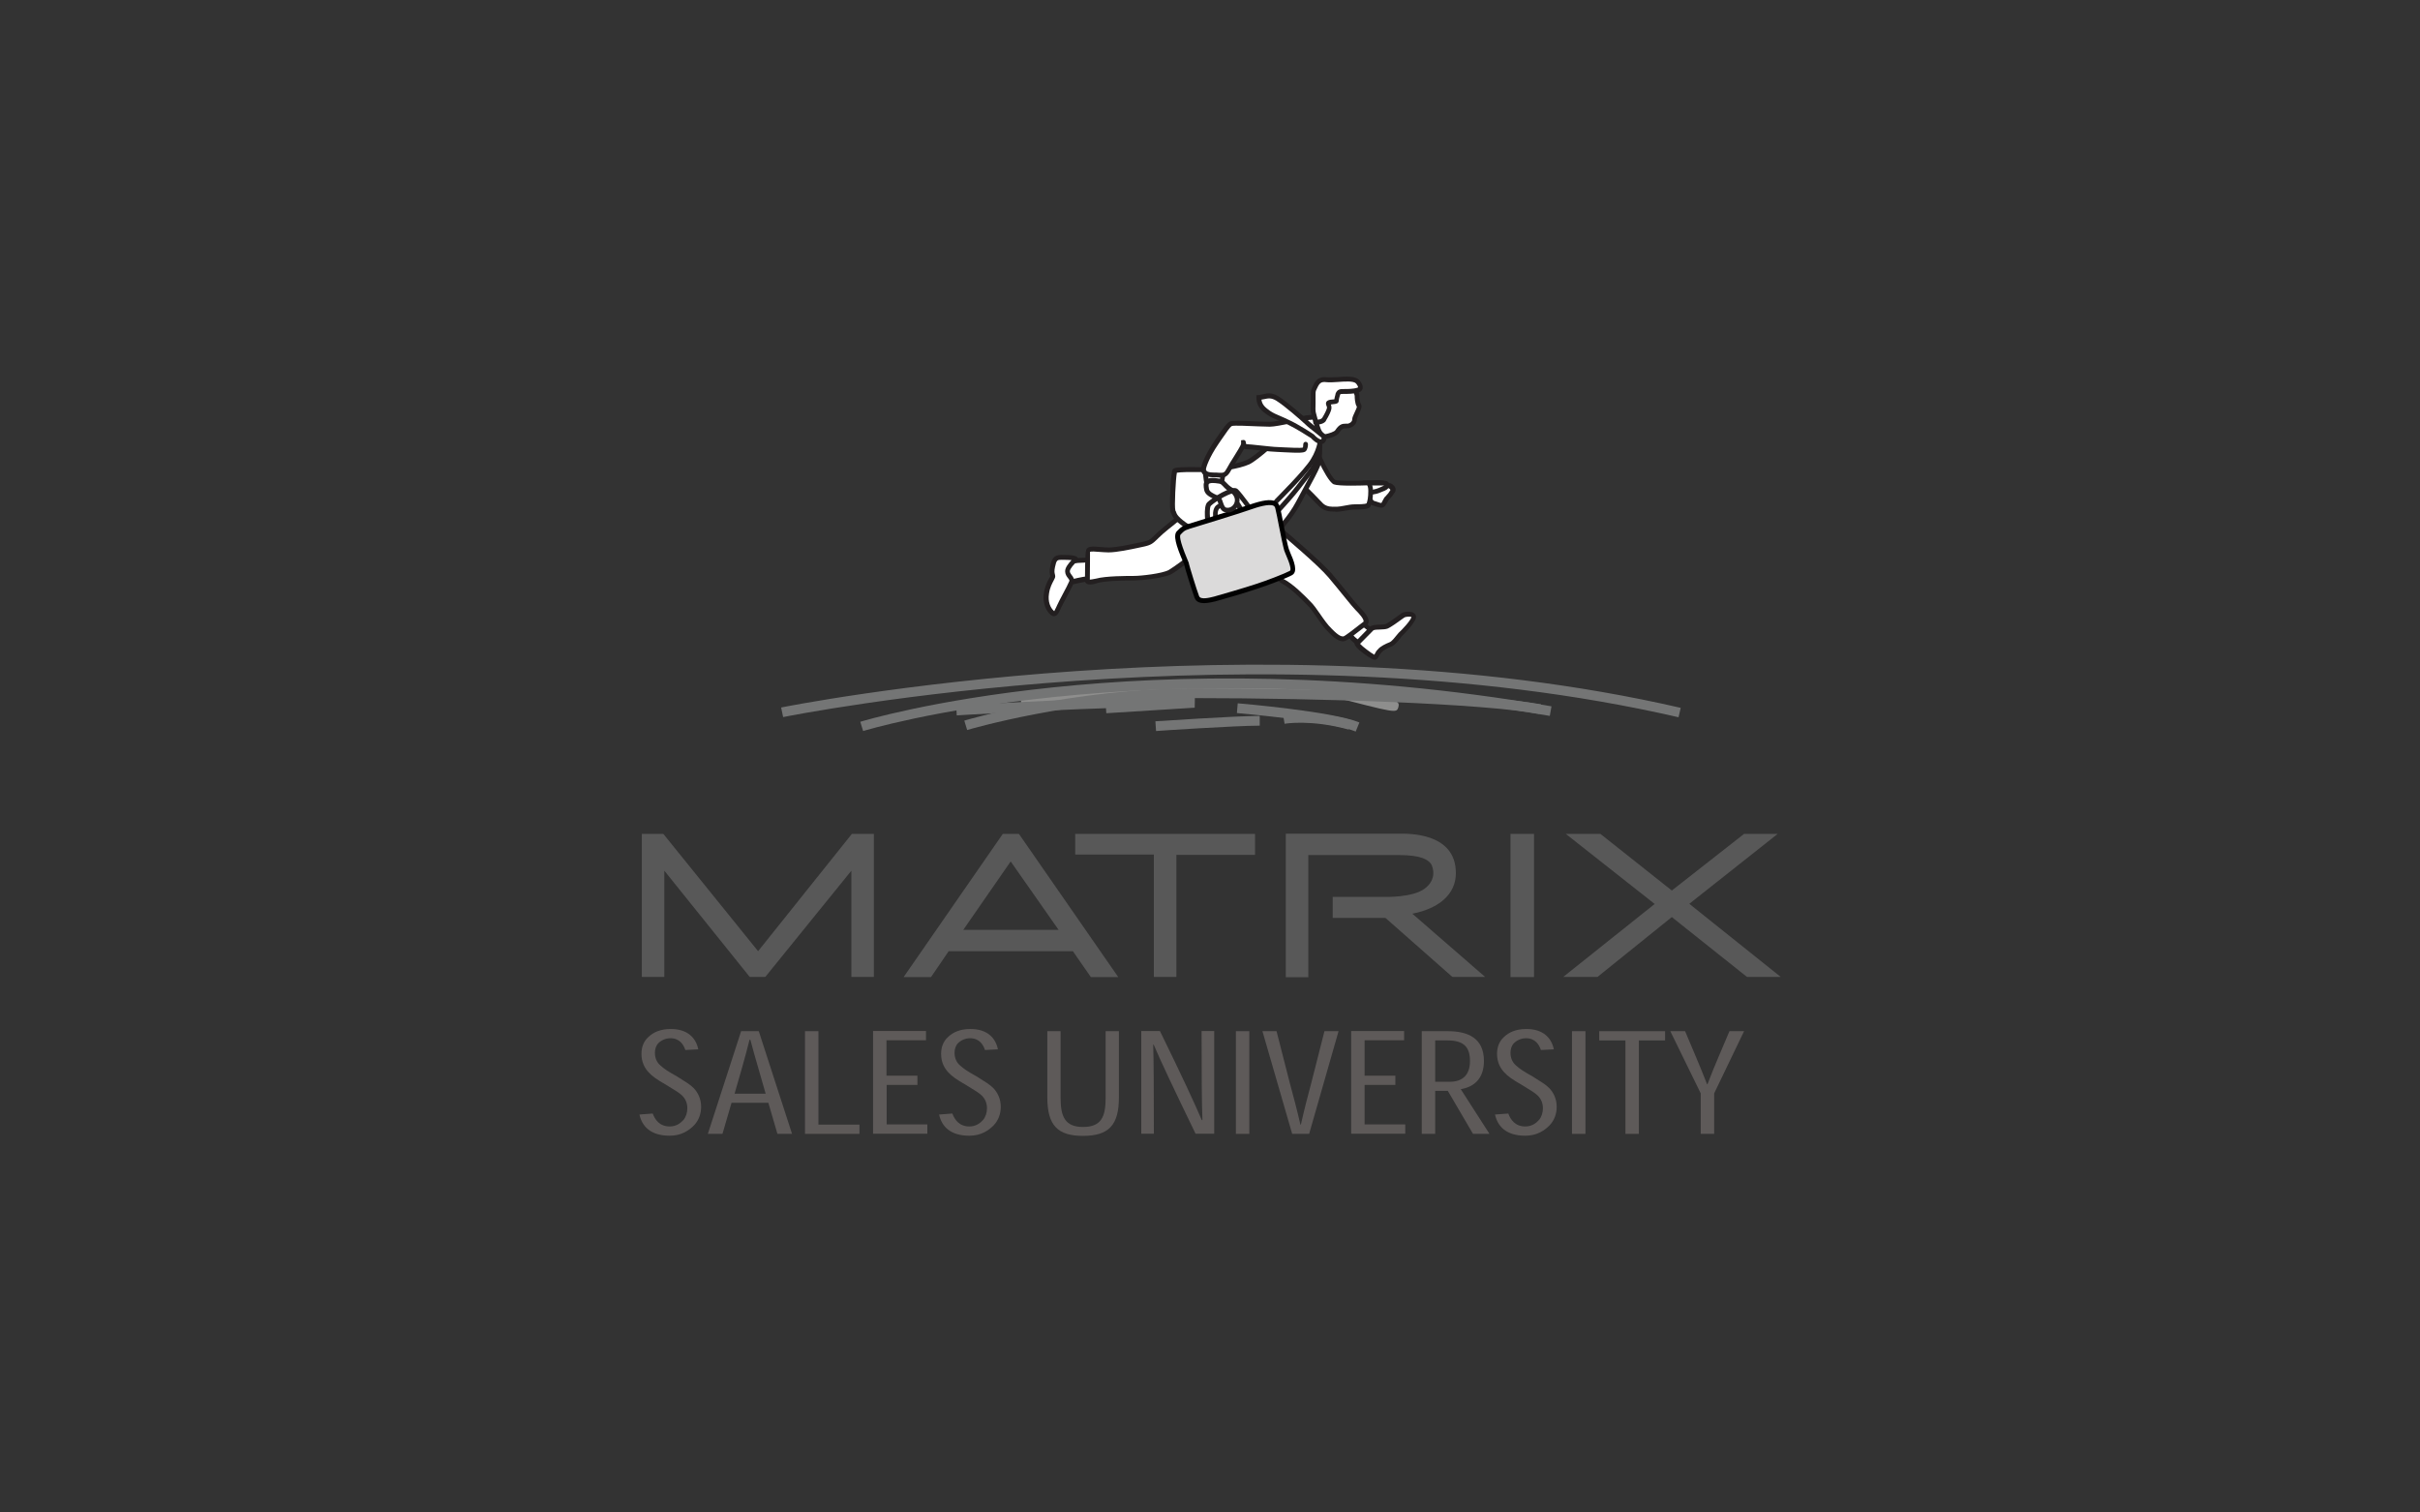 <?xml version="1.0" encoding="utf-8"?>
<!-- Generator: Adobe Illustrator 21.0.2, SVG Export Plug-In . SVG Version: 6.00 Build 0)  -->
<svg version="1.1" id="Calque_1" xmlns="http://www.w3.org/2000/svg" xmlns:xlink="http://www.w3.org/1999/xlink" x="0px" y="0px"
	 viewBox="0 0 1440 900" style="enable-background:new 0 0 1440 900;" xml:space="preserve">
<rect x="0" y="0" width="1440" height="900" fill="#333333" stroke="none"/>
<style type="text/css">
	.st0{fill-rule:evenodd;clip-rule:evenodd;fill:#FFFFFF;}
	.st1{fill:#231F20;}
	.st2{fill-rule:evenodd;clip-rule:evenodd;fill:#DBDADA;}
	.st3{fill:#010101;}
	.st4{fill:#8E8E8D;}
	.st5{fill:#747575;}
	.st6{fill:#585858;}
	.st7{fill:#5E5A59;}
</style>
<g>
	<g>
		<path class="st0" d="M802.3,376.3c0,0,1.7,3.8,6.4,6.5c4.6,2.7,9-1.6,9-1.6s-1.4-5.7-3.2-7.3c-1.7-1.6-5.5-4.1-5.5-4.1l-6.1,6.4"
			/>
	</g>
	<g>
		<path class="st1" d="M811.9,385.2c-1.3,0-2.6-0.3-4-1.1c-5-3-6.9-7-7-7.2c-0.3-0.7,0-1.6,0.7-1.9c0.2-0.1,0.4-0.1,0.6-0.1l6.5-6.8
			l1,0.7c0.2,0.1,3.9,2.6,5.7,4.2c2,1.8,3.3,7,3.6,8l0.2,0.8l-0.6,0.6C817.5,383.5,814.9,385.2,811.9,385.2z M804.3,376.8
			c0.8,1.2,2.5,3.1,5.1,4.7c2.7,1.6,5.4,0,6.6-0.9c-0.6-2.1-1.7-4.9-2.5-5.7c-1.1-1-3.1-2.4-4.4-3.3L804.3,376.8z"/>
	</g>
	<g>
		<path class="st0" d="M760.4,314.3c0,0,23.8,19.8,31.1,28.3c7.3,8.6,14,17.3,16,19.3c2,2.2,7.3,7.3,4.6,9.2c-2.6,1.9-11.3,9-12.8,9
			c-1.4,0-3.2-0.2-7.8-4.9c-4.9-4.7-9-12.8-12.8-16.3c-3.5-3.6-9.9-10.2-15.7-13.2c-5.6-3.2-13.4-19.5-13.4-19.5L760.4,314.3z"/>
	</g>
	<g>
		<path class="st1" d="M799.4,381.6c-1.9,0-4.1-0.4-8.9-5.4c-2.7-2.5-5-6-7.3-9.3c-1.9-2.8-3.7-5.4-5.4-6.9c-3.4-3.5-9.7-10-15.4-13
			c-5.8-3.4-13.2-18.4-14-20.2l-0.4-0.9l12.3-13.7l1.1,0.9c1,0.8,24,20,31.3,28.5c3.5,4.1,6.9,8.4,9.7,11.8c2.9,3.6,5.2,6.5,6.2,7.5
			l0.6,0.6c2.9,3,5.4,5.9,5.2,8.5c-0.1,0.9-0.5,1.7-1.3,2.3c-0.6,0.5-1.6,1.2-2.8,2.1C802.9,380.2,800.6,381.6,799.4,381.6z
			 M751.4,326.5c2.5,5,8.4,15.7,12.4,18c6,3.2,12.5,9.9,16,13.5c1.8,1.7,3.7,4.4,5.7,7.3c2.2,3.2,4.5,6.5,7,8.9
			c4.4,4.5,5.8,4.5,6.9,4.5c1-0.3,6.5-4.5,9.1-6.6c1.2-0.9,2.2-1.7,2.9-2.2c0.3-1.6-3-5.1-4.3-6.4l-0.6-0.6
			c-1.1-1.1-3.3-3.8-6.4-7.6c-2.8-3.4-6.1-7.6-9.7-11.8c-6.2-7.3-25.2-23.3-29.9-27.3L751.4,326.5z"/>
	</g>
	<g>
		<path class="st0" d="M807.5,382.8l8.7-8.9c1.4-1.3,6.7-0.5,9-1.3c2-0.9,8.1-5.4,9.3-6.2c0.8-1,7.3-1.9,6.7,1.2
			c-0.9,2.9-6.4,8.6-7.9,9.9c-1.2,1.3-3.8,5.1-5.8,6c-2,0.9-5.2,2.3-6.7,4.1c-1.8,1.6-1.8,4.4-3.5,3.5
			C815.4,390.1,807.5,384.4,807.5,382.8"/>
	</g>
	<g>
		<path class="st1" d="M818,392.6c-0.4,0-0.8-0.1-1.3-0.3c-1.2-0.5-10.7-6.5-10.7-9.4v-0.6l9.1-9.3c1.2-1.1,3.5-1.2,5.8-1.3
			c1.4,0,2.9-0.1,3.7-0.4c1.1-0.5,4-2.4,8.6-5.8l0.4-0.3c0.9-1.1,5.1-1.7,7.2-0.7c1.4,0.6,2,1.9,1.7,3.3c-1.2,4-8.2,10.6-8.3,10.7
			c-0.1,0.2-0.5,0.6-0.8,1.1c-1.4,1.8-3.5,4.3-5.4,5.1c-1.2,0.5-4.8,2-6.1,3.7c-0.6,0.6-1,1.3-1.3,1.9
			C820.3,391,819.5,392.6,818,392.6z M809.3,383.1c1.5,1.7,6.6,5.5,8.5,6.5c0.1-0.2,0.2-0.4,0.3-0.6c0.4-0.8,0.9-1.8,1.8-2.6
			c1.4-1.8,4.6-3.3,7.1-4.3c1.2-0.5,3.1-2.9,4.2-4.3c0.4-0.5,0.8-1,1.1-1.3c1.9-1.7,6.9-7,7.6-9.3c-0.5-0.5-3.6-0.3-4.3,0.3
			l-0.6,0.4c-3.1,2.3-7.4,5.3-9.2,6.1c-1.3,0.5-3,0.5-4.7,0.6c-1.3,0-3.4,0.1-3.9,0.5L809.3,383.1z"/>
	</g>
	<g>
		<path class="st0" d="M651.7,332.8c0,0-6.1,0.6-9,0.6c-3.2,0-7.6,1.3-8.7,1.3c-1.2,0-3.2,9.7-3.2,9.7s4.1,2.5,7.9,1.6
			c3.5-0.9,8.4-1.9,11-1.9C652.6,344.1,651.7,332.8,651.7,332.8"/>
	</g>
	<g>
		<path class="st1" d="M636.9,347.7c-3.6,0-6.8-1.9-6.9-2l-0.9-0.5l0.2-1c2.3-10.9,3.6-10.9,4.6-10.9c0.3,0,1.3-0.2,2.2-0.4
			c1.9-0.4,4.4-0.9,6.6-0.9c2.8,0,8.8-0.6,8.9-0.6l1.5-0.1l0.1,1.5c0.2,2.2,0.6,9.7-1.5,12.1c-0.5,0.6-1.2,0.9-1.9,0.9
			c-2.4,0-7.1,0.9-10.7,1.8C638.3,347.6,637.6,347.7,636.9,347.7z M632.4,343.6c1.3,0.6,3.7,1.5,5.9,1c3.5-0.9,8.6-1.9,11.4-1.9
			c0.5-0.6,0.8-4.3,0.7-8.3c-2,0.2-5.6,0.5-7.6,0.5c-1.9,0-4.2,0.5-6,0.9c-0.9,0.2-1.6,0.3-2.1,0.4
			C634,337.2,633.1,340.5,632.4,343.6z"/>
	</g>
	<g>
		<path class="st0" d="M640,332.9c0,0-4.9,4.2-4.9,7c0,2.9,3.5,4.1,2.3,6.5c-0.9,2.6-5.5,10.6-7.3,14.4c-1.7,3.6-2.3,5.7-4.4,3.6
			c-2-1.9-4.1-5.8-3.2-11.5c0.9-5.8,3.8-9,3.8-10c0-1.2-0.9-1.9,0-6c0.9-4.2,1.7-5.4,5.2-5.4C635.1,331.6,640,331.8,640,332.9"/>
	</g>
	<g>
		<path class="st1" d="M627.2,366.7c-1.2,0-2.1-0.9-2.4-1.2c-1.1-1-4.8-5.1-3.6-12.7c0.6-4.2,2.2-7.1,3.2-8.8c0.3-0.5,0.6-1,0.6-1.2
			c0,0-0.1-0.2-0.1-0.5c-0.2-0.9-0.6-2.4,0.1-5.6c0.9-4.5,2.1-6.5,6.7-6.5c6.7,0,9.9,0.4,9.9,2.7v0.7L641,334
			c-1.8,1.5-4.4,4.5-4.4,5.9c0,0.8,0.5,1.5,1.1,2.3c0.9,1.1,2.1,2.7,1.1,4.9c-0.5,1.4-2.2,4.6-4,8c-1.3,2.4-2.5,4.7-3.3,6.3
			l-0.5,1.1c-1.1,2.3-1.8,3.9-3.4,4.1C627.5,366.7,627.3,366.7,627.2,366.7z M631.6,333.1c-2.4,0-3,0.2-3.8,4.2
			c-0.6,2.6-0.3,3.6-0.1,4.4c0.1,0.4,0.2,0.8,0.2,1.3c0,0.7-0.4,1.4-0.9,2.4c-0.9,1.7-2.3,4.2-2.8,7.8c-0.8,4.9,0.9,8.5,2.8,10.2
			c0.1,0.1,0.2,0.2,0.3,0.3c0.3-0.5,0.8-1.5,1.2-2.4l0.5-1.1c0.7-1.6,2-4,3.3-6.5c1.6-3,3.4-6.4,3.9-7.7c0.3-0.6,0.2-0.9-0.7-2
			c-0.8-1-1.7-2.3-1.7-4.1c0-2.3,2.2-4.9,3.8-6.6C636.4,333.2,634.7,333.1,631.6,333.1z M640,332.9L640,332.9L640,332.9z"/>
	</g>
	<g>
		<path class="st0" d="M700.8,308.8c0,0-9,7-12.2,10.2c-3.2,3.1-3.8,3.9-7.9,4.8c-4.3,0.9-15.4,3.5-20.9,3.5
			c-5.5,0-11.6-1.4-12.2,0.5c-0.6,2-0.6,18-0.6,18s0,1.4,5.5,0c5.5-1.6,18.3-1.6,22.4-1.6c3.8,0,16.9-1.3,21.2-3.6
			c4.1-2.3,13.4-9.6,13.4-9.6l2.9-15.4L700.8,308.8z"/>
	</g>
	<g>
		<path class="st1" d="M648.7,347.8c-1,0-1.8-0.2-2.3-0.6c-0.5-0.4-0.8-0.9-0.8-1.5c0-2.7,0-16.3,0.7-18.4c0.7-2.4,3.9-2.2,8.3-1.8
			c1.7,0.1,3.5,0.3,5.2,0.3c4.4,0,12.8-1.8,17.9-2.9l2.8-0.6c3.3-0.7,3.9-1.3,6.4-3.7l0.8-0.8c3.2-3.2,12-10,12.3-10.3l0.8-0.6
			l13.4,7.7l-3.2,17l-0.4,0.3c-0.4,0.3-9.4,7.3-13.5,9.7c-4.7,2.5-18.2,3.8-22,3.8c-11.1,0-18.5,0.5-22,1.5
			C651.2,347.6,649.8,347.8,648.7,347.8z M648.5,344.9c0.5-0.1,1.6-0.1,3.7-0.6c5.7-1.6,18.5-1.6,22.7-1.6c4.1,0,16.6-1.4,20.5-3.5
			c3.4-2,10.9-7.7,12.7-9.1l2.6-13.9l-9.9-5.7c-2.2,1.8-8.8,6.9-11.3,9.5l-0.8,0.8c-2.6,2.5-3.7,3.5-7.8,4.4l-2.8,0.6
			c-5.5,1.2-13.7,2.9-18.5,2.9c-1.8,0-3.7-0.2-5.5-0.3c-2.1-0.2-4.9-0.4-5.5,0C648.7,329.2,648.5,337.4,648.5,344.9z"/>
	</g>
	<g>
		<path class="st0" d="M813.6,287.6c0,0,8.4-0.9,9.3,0c0.9,0.9,2.9,1.5,3.8,1.5c0.6,0,3.2,1.7,1.7,3.6c-1.2,1.9-2,2.6-2.9,3.6
			c-1.2,1-2,4.4-3.5,4.4c-1.4,0-2.9-0.7-5-1.3C814.8,298.9,811.9,287.7,813.6,287.6"/>
	</g>
	<g>
		<path class="st1" d="M822.1,302.1c-1.2,0-2.4-0.4-3.6-0.8c-0.5-0.2-1.1-0.4-1.8-0.6c-3-0.6-5.2-9.4-5-12.1
			c0.1-2.1,1.3-2.4,1.8-2.5l0,0c9.1-0.9,10.1,0,10.5,0.4c0.5,0.5,2.1,1,2.8,1c1.1,0,2.6,1.1,3.3,2.4c0.6,1.2,0.5,2.5-0.4,3.5
			c-0.9,1.4-1.6,2.2-2.3,3c-0.2,0.2-0.5,0.5-0.7,0.7c-0.4,0.4-0.8,1.1-1.1,1.7C824.7,300.4,823.8,302.1,822.1,302.1z M814.5,289
			c0,2.1,1.8,8.3,3,9c0.7,0.2,1.3,0.4,1.9,0.6c1.1,0.4,1.9,0.7,2.6,0.7c0.1-0.1,0.6-1.1,0.9-1.7c0.5-0.9,0.9-1.8,1.6-2.3
			c0.1-0.1,0.3-0.4,0.6-0.7c0.7-0.7,1.3-1.4,2-2.6c0.3-0.3,0.2-0.4,0.2-0.5c-0.1-0.4-0.7-0.9-1-1c0,0,0,0-0.1,0
			c-1,0-3.3-0.7-4.5-1.9C821.4,288.5,817.7,288.7,814.5,289z M813.6,287.6L813.6,287.6L813.6,287.6z"/>
	</g>
	<g>
		<path class="st0" d="M813.3,293.3c0,0,5-0.3,7.3-1.5c2.3-1,4.3-1.4,4.3-2.6c0-1.3,0.9-1.7-2.9-1.7h-9.6L813.3,293.3z"/>
	</g>
	<g>
		<path class="st1" d="M812.1,294.8l-1.3-8.8h11.3c2.2,0,3.3,0.1,4,0.9c0.6,0.7,0.5,1.5,0.4,1.9c0,0.1-0.1,0.3-0.1,0.4
			c0,1.9-1.9,2.6-3.7,3.3c-0.5,0.2-1,0.4-1.5,0.6c-2.5,1.2-7.3,1.5-7.8,1.6L812.1,294.8z M814.2,288.9l0.4,2.8
			c1.7-0.2,4.1-0.6,5.4-1.2c0.6-0.3,1.2-0.5,1.7-0.7c0.7-0.3,1.6-0.7,1.9-0.9c-0.3,0-0.8,0-1.5,0H814.2z"/>
	</g>
	<g>
		<path class="st0" d="M785.1,272c0,0,6.1,13.5,9,14.8c3.2,1.2,19.8,0.4,19.8,0.4s1.8,0.4,1.8,4.8c0,4.4-0.6,6.5-1.2,8
			c-0.3,1.5-5.2,1.5-8.4,1.5c-3.2,0-7.8,1.3-10.1,1.3c-2.3,0-6.4,0.6-9.6-2.3c-2.9-3.1-10.5-10.6-10.5-10.6L785.1,272z"/>
	</g>
	<g>
		<path class="st1" d="M793.5,304.4c-2.4,0-5.5-0.3-8.2-2.7c-3-3.1-10.5-10.7-10.5-10.7l-0.8-0.8l0.5-0.9l10.6-20.5l1.2,2.7
			c2.8,6.3,6.8,13.4,8.3,14.1c2,0.7,12.8,0.6,19.1,0.3l0.2,0l0.2,0.1c0.5,0.1,2.9,1,2.9,6.2c0,4.8-0.7,7.1-1.3,8.6
			c-0.4,2.2-4.1,2.4-9.8,2.4c-1.6,0-3.7,0.4-5.6,0.7c-1.8,0.3-3.4,0.6-4.6,0.6l-1,0C794.5,304.3,794,304.4,793.5,304.4z
			 M777.6,289.7c2,2,7.4,7.4,9.7,9.9c2.3,2.1,5.3,2,7.5,1.9l1.1,0c0.9,0,2.4-0.3,4.1-0.6c2-0.4,4.2-0.8,6.1-0.8c1.7,0,6.1,0,7.1-0.6
			c0.5-1.4,1-3.4,1-7.4c0-2-0.4-3-0.7-3.3c-3.1,0.1-16.7,0.6-19.9-0.6c-2.6-1.2-6.4-8.4-8.6-12.9L777.6,289.7z M813.2,299.6
			c0,0.1-0.1,0.1-0.1,0.2C813.1,299.7,813.1,299.6,813.2,299.6z"/>
	</g>
	<g>
		<path class="st0" d="M757.8,318.4c0,0,9.6-9.6,14.5-19c4.9-9.3,9.6-17.3,11.6-22.2c2-4.9,1.1-18,1.1-18l-2.9,6.1L743,290.8
			l-7.3,26L757.8,318.4z"/>
	</g>
	<g>
		<path class="st1" d="M758.4,319.9l-0.7-0.1l-23.9-1.7l7.9-28.3l39.4-25.7l5.1-10.8l0.4,5.6c0,0.6,0.9,13.5-1.2,18.7
			c-1.4,3.4-4.1,8.3-7.1,13.9c-1.4,2.6-3,5.5-4.6,8.5c-5,9.5-14.4,19-14.8,19.4L758.4,319.9z M737.6,315.5l19.7,1.4
			c2-2,9.6-10.2,13.8-18.2c1.6-3,3.1-5.8,4.6-8.5c3-5.6,5.6-10.3,7-13.6c1-2.4,1.2-7.3,1.2-11.4l-0.5,1l-0.3,0.2l-38.8,25.3
			L737.6,315.5z"/>
	</g>
	<g>
		<path class="st0" d="M750.8,314.3c0,0,14.8-15.5,21.8-24.6c7-9.2,11.6-14.1,11.6-18.8c0-4.6,0-10,0-10l-25.9,11.3l-18.9,26.7
			L750.8,314.3z"/>
	</g>
	<g>
		<path class="st1" d="M750.7,316.6l-13-17.5l19.7-27.9l0.4-0.2l27.9-12.2V271c0,4.3-3.1,8.4-8.4,15.1c-1.1,1.4-2.3,2.9-3.5,4.5
			c-6.9,9-21.8,24.5-21.9,24.7L750.7,316.6z M741.3,299.1l9.7,13c3.7-3.9,14.8-15.8,20.5-23.2c1.3-1.6,2.4-3.2,3.5-4.5
			c4.7-6,7.8-10,7.8-13.3v-7.8l-23.5,10.3L741.3,299.1z"/>
	</g>
	<g>
		<path class="st0" d="M762.2,259.1c0,0-14,13.2-19.5,15.8c-5.5,2.5-16.6,4.5-28.8,4.5c0,0-14-0.3-14.8,0.7
			c-0.9,0.9-2,23.4-0.9,24.4c0.9,1-0.6,2.8,9.3,9.3c9.6,6.5,28.5,10,33.4,6.5c5-3.3,18.9-22.5,18.9-22.5s17.7-17.6,21.5-24.1
			c4.1-6.5,5.5-14.7,3.8-16.6c-1.7-1.7-2.3-8.9-3.5-8.9C780.8,248.3,768,248.9,762.2,259.1"/>
	</g>
	<g>
		<path class="st1" d="M734.3,323.2c-8.3,0-20.5-3.3-27.7-8.1c-7.6-5-8.9-7.4-9.5-9.3c-0.5-0.6-0.8-1.4-0.9-4.5
			c-0.1-3.1,0.2-20.7,1.8-22.2c0.4-0.5,1.3-1.4,15.9-1.1c12.7,0,23.3-2.2,28.2-4.4c4.9-2.3,17.4-14,18.9-15.4
			c6.5-11,20.5-11.3,20.6-11.3c1.7,0,2.2,1.9,2.9,4.7c0.4,1.6,1,3.9,1.6,4.5c2.7,2.9,0.3,12.2-3.6,18.4c-3.8,6.6-21,23.7-21.7,24.4
			c-0.4,0.6-14,19.3-19.1,22.7C740.2,322.7,737.6,323.2,734.3,323.2z M699.4,303.8c0.3,0.4,0.4,0.8,0.5,1.1c0.3,0.9,0.9,2.9,8.4,7.8
			c9.5,6.5,27.6,9.5,31.8,6.6c3.9-2.6,14.8-16.9,18.6-22.2c0.3-0.4,17.8-17.7,21.4-24c4.1-6.6,4.9-13.8,4-14.9
			c-1.1-1.1-1.8-3.5-2.3-5.8c-0.2-0.8-0.5-1.9-0.7-2.5c-2.6,0.2-12.7,1.5-17.6,10l-0.3,0.3c-0.6,0.6-14.2,13.4-19.8,16.1
			c-6.3,2.8-17.9,4.6-29.4,4.6c-5.4-0.1-11.8,0-13.7,0.4C699.6,284.6,698.7,301.6,699.4,303.8z M762.2,259.1L762.2,259.1
			L762.2,259.1z"/>
	</g>
	<g>
		<path class="st0" d="M719.4,316.5c0,0-2.3-14.2,0-16.6c2.3-2.3,14.3-9.9,16.3-7.7c2.4,2.2,10.8,13.9,10.8,13.9l-2.9,1.2l-3.8-1
			c0,0-2-5.2-4.1-7.3c-2-1.9-3.8-2.6-10.4,2.2c0,0-3.2,1-1.8,8C725.2,316.2,719.4,316.5,719.4,316.5"/>
	</g>
	<g>
		<path class="st1" d="M718.2,318l-0.2-1.3c-0.7-4.5-2.2-15.3,0.4-17.8c2-2,11.8-8.5,16.1-8.5c0.9,0,1.7,0.3,2.2,0.9
			c2.3,2.1,10,12.9,10.9,14.1l1.1,1.5l-5.1,2l-4.9-1.3l-0.3-0.7c-0.5-1.4-2.3-5.3-3.7-6.8c-1.3-1.2-2.4-2.1-8.6,2.3l-0.4,0.2l0,0
			c0,0-1.9,1-0.8,6.3c0.7,2.7,0.4,4.9-0.8,6.6c-1.7,2.3-4.5,2.4-4.6,2.4L718.2,318z M734.4,293.3c-2.5,0-11.5,5.3-13.9,7.7
			c-0.9,0.9-0.8,7.2,0.2,13.8c0.4-0.2,0.8-0.5,1.2-0.9c0.7-0.9,0.8-2.3,0.3-4.2c-1.5-7.2,1.5-9.2,2.4-9.6c6.2-4.4,9-4.9,12.2-2
			c1.8,1.8,3.5,5.6,4.2,7.1l2.6,0.7l0.7-0.3c-2.8-3.9-7.9-10.7-9.5-12.2C734.6,293.3,734.5,293.3,734.4,293.3z"/>
	</g>
	<g>
		<path class="st2" d="M707.2,313.3c0,0,28.8-8.7,37.2-11.8c8.8-2.9,15.1-4.1,16,0.7c1.2,4.8,4.1,21.1,5.2,24.9
			c1.4,3.6,5.8,12.2,2.6,13.8c-3.2,1.7-14.2,6-20.6,8c-6.4,2.2-20.9,6.4-24.1,7.3c-2.9,0.7-9.9,2.9-11.3-1
			c-1.5-3.9-6.1-18.8-6.1-19.6c0-0.7-7.6-15.8-4.6-18.5C704,314.3,704.6,314.2,707.2,313.3"/>
	</g>
	<g>
		<path class="st3" d="M716.5,358.9c-2.5,0-4.8-0.7-5.7-3.2c-1.1-3-6.2-18.8-6.2-20.1l0,0c-0.1,0-0.4-0.7-0.8-1.7
			c-4-9.3-5.9-15.6-3.4-17.9c2.6-2.7,3.4-3.1,6.1-4l0.2-0.1c0.3-0.1,28.8-8.8,37.1-11.7c7.1-2.4,12.4-3.5,15.5-1.7
			c1.3,0.8,2.1,2,2.4,3.6c0.5,1.9,1.3,6,2.1,10.2c1.1,5.8,2.4,12.3,3.1,14.4c0.2,0.4,0.5,1.1,0.7,1.8c2.2,5,5.1,11.8,1.1,13.8
			c-3.3,1.8-14.5,6.1-20.8,8.1c-6.3,2.2-20.8,6.4-24.2,7.3l-0.7,0.2C721.5,358.2,718.9,358.9,716.5,358.9z M707.7,314.7l-0.2,0.1
			c-2.4,0.8-2.7,0.9-5,3.3c-0.5,0.5-1,2.8,4,14.7c0.9,2.1,1,2.4,1,2.8c0.2,1.1,4.4,14.9,6,19.1c0.9,2.4,6.5,0.9,8.9,0.3l0.7-0.2
			c3.3-0.9,17.7-5.1,24-7.2c6.3-2,17.2-6.2,20.4-7.9c1-0.5,0.2-3.9-2.5-10c-0.3-0.7-0.6-1.4-0.8-2c-0.7-2.4-2-8.7-3.2-14.8
			c-0.8-4.2-1.6-8.2-2.1-10.2c-0.2-1.1-0.7-1.5-1-1.7c-2.7-1.5-10.3,1-13.1,2C736.7,305.9,708.6,314.4,707.7,314.7z"/>
	</g>
	<g>
		<path class="st0" d="M717.1,278.6c0,0,0.3,6.7,1.2,9.3c0.9,2.3,2.3,1.7,4.6,1c2.3-0.7,3.8,1.2,4.3-3.5c0.3-1.6,1.5-7.9,1.5-7.9
			l-11,0.7"/>
	</g>
	<g>
		<path class="st1" d="M720.2,291c-1.3,0-2.5-0.6-3.3-2.6c-1-2.8-1.2-9.5-1.3-9.8c0-0.7,0.4-1.3,1.1-1.5c0.2-0.2,0.5-0.3,0.8-0.3
			l12.9-0.8l-1.8,9.7c-0.5,3.7-1.7,4.5-3.9,4.5c-0.1,0-0.2,0-0.4,0c-0.4,0-0.7,0-1.1,0.1C722.3,290.6,721.2,291,720.2,291z
			 M718.6,279.7c0.1,2.3,0.5,6.1,1,7.7c0.3,0.9,0.4,0.9,2.5,0.2c1.2-0.4,2-0.3,2.6-0.4c0.3,0.1,0.6,0,0.7,0c0,0,0.3-0.4,0.5-2
			l1.1-6.1L718.6,279.7z"/>
	</g>
	<g>
		<path class="st0" d="M725.8,286.4c2.6,0.4,2.6,2.6,7,5.2c2.9,1.9,4.4,5.2,2.9,8.4c-1.4,2.9-4.4,3.9-6.7,3.2
			c-2.3-0.7-2.6-5.2-3.8-6.4c-1.2-1.2-6.7-2.3-7.3-5.7C717.4,287.9,716.8,284.7,725.8,286.4"/>
	</g>
	<g>
		<path class="st1" d="M730.5,305c-0.7,0-1.3-0.1-1.9-0.3c-2.2-0.7-3-3.1-3.6-5c-0.2-0.6-0.5-1.6-0.8-1.8c-0.2-0.2-1-0.6-1.7-0.9
			c-2.3-1.1-5.5-2.5-6-5.6c-0.3-1.9-0.7-4.1,0.8-5.7c1.4-1.4,4.2-1.7,8.7-0.8c1.8,0.3,2.7,1.3,3.7,2.3c0.8,0.9,1.8,1.9,3.7,3.1
			c3.7,2.4,5.2,6.7,3.5,10.3C735.5,303.7,732.9,305,730.5,305z M721.6,287.4c-1.4,0-2,0.3-2.2,0.5c-0.5,0.5-0.2,1.9,0,3.1
			c0.3,1.6,2.6,2.7,4.4,3.5c1.1,0.5,2,0.9,2.5,1.5c0.7,0.7,1,1.7,1.4,2.9c0.4,1.2,1,2.9,1.8,3.1c1.6,0.5,3.8-0.2,4.9-2.5
			c1.2-2.6-0.3-5.2-2.4-6.6c-2.2-1.3-3.4-2.6-4.3-3.6c-0.9-1-1.3-1.3-2.1-1.5h0C723.8,287.5,722.5,287.4,721.6,287.4z"/>
	</g>
	<g>
		<path class="st1" d="M724.9,297.5c-0.5,0-0.9-0.2-1.2-0.7c-0.4-0.7-0.2-1.6,0.4-2c0.2-0.1,4.9-3.2,8.9-4.1
			c0.7-0.3,1.6,0.3,1.8,1.1c0.2,0.8-0.3,1.6-1.1,1.7c-3.5,0.8-7.9,3.7-8,3.7C725.5,297.4,725.2,297.5,724.9,297.5z"/>
	</g>
	<g>
		<path class="st0" d="M784.6,251c0,0-0.6-2.6-3.5-2.6c-4.6,0-20.9,4.2-25.6,4.2c-4.3,0-21.5-1.2-23.2-0.3c-1.8,1-3.8,4.2-8.7,11.3
			c-4.9,7.3-7.5,13.8-7.5,15.7c0,1.9,1.4,3.3,6.4,3.3s6.4,1.3,8.7-3.3c2.3-4.6,8.7-13.2,8.7-15.4c0-2.2-0.6,1.9,1.8,1.9
			c2.6,0,15.1,1.6,18.3,1.6c2.9,0,14.8,1,16,0c0.9-0.9,0.9-3.2,0.9-3.2"/>
	</g>
	<g>
		<path class="st1" d="M726.4,284.2c-0.5,0-1,0-1.5-0.1c-0.7,0-1.6-0.1-2.5-0.1c-5.2,0-7.8-1.6-7.8-4.8c0-2.4,3-9.4,7.8-16.5
			l1.9-2.8c3.8-5.5,5.5-7.9,7.3-9c1.4-0.7,6.2-0.6,17.2-0.1c2.9,0.1,5.4,0.2,6.8,0.2c2.2,0,7.4-1.1,12.5-2.1
			c5.5-1.1,10.6-2.1,13.1-2.1c3.3,0,4.6,2.4,4.9,3.8c0.2,0.8-0.3,1.6-1.1,1.7c-0.8,0.2-1.5-0.3-1.7-1.1l0,0
			c-0.1-0.4-0.5-1.5-2.1-1.5c-2.2,0-7.4,1.1-12.5,2.1c-5.5,1.1-10.6,2.1-13.1,2.1c-1.4,0-3.9-0.1-6.9-0.2c-5-0.2-14.4-0.7-15.7-0.2
			c-1.1,0.7-2.9,3.3-6.2,8.1l-1.9,2.8c-5.2,7.6-7.3,13.7-7.3,14.9c0,1.3,1.7,1.9,4.9,1.9c1,0,1.9,0,2.7,0.1c2.8,0.1,3.3,0.2,4.8-2.6
			c1-1.9,2.6-4.5,4.2-7c1.6-2.6,4.1-6.5,4.3-7.6c0-0.2,0-0.4,0-0.6V262l1.4-0.2c1.4,0,1.5,1.5,1.5,2c0.1,0.2,0.2,0.5,0.2,0.5
			c1.4,0,4.7,0.4,8.6,0.8c3.9,0.4,8.2,0.9,9.9,0.9c0.8,0,2.3,0.1,4,0.2c3.2,0.2,10.1,0.5,11.2,0.1c0,0,0.2-1.1,0.2-2
			c0-0.8,0.7-1.4,1.4-1.4l0,0c0.8,0,1.4,0.7,1.4,1.4c0,0.7-0.1,3-1.3,4.2c-1.1,1-3.7,1.1-13.1,0.6c-1.7-0.1-3.1-0.2-3.9-0.2
			c-1.8,0-6-0.4-10.2-0.9c-3.4-0.4-7-0.7-8.2-0.7c-0.5,0-0.9-0.1-1.3-0.3c-0.8,1.6-2.1,3.6-3.8,6.3c-1.5,2.4-3.1,4.9-4.1,6.8
			C730.5,283.6,728.8,284.2,726.4,284.2z"/>
	</g>
	<g>
		<path class="st0" d="M787.8,260c0,0,7-1.2,8.2-3.5c2.6-3.9,4.3-2.8,6.4-3.1c2-0.4,3.8-1.9,3.8-3.8c0-2.2,3.5-7,2.6-8.3
			c-1.2-1.7-1.2-5.7-1.2-6c0-0.3-0.9-3.5-1.5-4.4c-0.8-0.7-4.9-1.6-5.8-1.6c-0.9,0-11.3,3.6-12.2,4.7c-0.9,0.9-4.4,16.4-4.6,16.9
			C782.8,251.4,785.1,259.4,787.8,260"/>
	</g>
	<g>
		<path class="st1" d="M787.7,261.4l-0.3-0.1c-3.6-0.8-5.4-8.5-5.4-8.6c-0.2-1-0.4-2,0.1-2.6c0.1-0.3,0.5-1.9,1-4
			c2.6-10.5,3.2-12.4,3.9-13.1c1.2-1.4,12.1-5.1,13.2-5.1c0.9,0,5.5,0.8,6.7,1.9l0.3,0.3c0.7,1,1.7,4.5,1.7,5.2
			c0,1.8,0.3,4.2,0.9,5.2c0.9,1.4,0,3.3-1.1,5.7c-0.5,1.1-1.3,2.7-1.3,3.4c0,2.4-2,4.6-4.9,5.2c-0.6,0.1-1.2,0-1.6,0.1
			c-0.1,0-0.3,0-0.4,0c-1.2,0-2,0.2-3.5,2.4c-1.3,2.6-7.3,3.8-9.1,4.1L787.7,261.4z M784.8,251.5c0.1,1.6,1.9,6.3,3.1,7
			c2.9-0.5,6.3-1.7,6.7-2.6c2.4-3.6,4.2-3.8,6.4-3.8c0.3,0,0.7,0,1.1,0c1.2-0.3,2.5-1.2,2.5-2.4c0-1.3,0.8-2.9,1.6-4.6
			c0.5-1,1.2-2.6,1.2-3.1c-1.2-1.7-1.3-5.4-1.3-6.5c-0.1-0.4-0.7-2.5-1.1-3.3c-0.9-0.4-4-1.2-4.7-1.2c-1.1,0.2-10.1,3.4-11.2,4.2
			c-0.4,0.8-2.2,8.2-3.1,11.7C785.1,250.2,784.9,251.1,784.8,251.5z"/>
	</g>
	<g>
		<path class="st0" d="M782.8,251.1c0,0-0.3-2-1.2-5c-0.6-1.4-0.3-5.4-0.3-8.9c0-2.3-0.3-4.3,0.6-5.9c1.7-3.8,2.9-5.8,7.3-5.4
			c4.9,0.6,15.4-1.9,18.6,1.2c1.2,1.3,2.9,4.1,0.3,4.9c-2.6,0.9-6.4,0.9-8.4,0.9s-2.9,0-3.5,1.3c-0.3,1.3-0.8,2.8-0.8,4.2
			c0,0.9-5,0.3-5,1.6c0,0.6,0.9,1.7,0.6,3c-0.3,1.3-1.5,3.8-2.9,6.1C787.8,249.9,786,251.5,782.8,251.1"/>
	</g>
	<g>
		<path class="st1" d="M783.9,252.6c-0.4,0-0.8,0-1.2-0.1l-1.1-0.1l-0.2-1.1c0,0-0.3-2-1.1-4.8c-0.5-1.2-0.5-3.2-0.4-6.5
			c0-0.9,0.1-1.8,0.1-2.7c0-0.5,0-0.9,0-1.4c-0.1-1.9-0.1-3.7,0.8-5.3c1.4-3.1,2.8-6.2,7.4-6.2c0.4,0,0.8,0,1.2,0.1
			c1.6,0.1,3.9,0,6.3-0.1c5.2-0.4,10.6-0.8,13.1,1.7c0.8,0.9,2.5,3.1,2,5.2c-0.2,0.7-0.7,1.7-2.3,2.2c-2.8,0.9-6.7,0.9-8.9,0.9
			c-2,0-2,0.1-2.2,0.5c0,0.1-0.1,0.6-0.3,1.1c-0.2,0.9-0.5,1.7-0.5,2.5c0,1.7-1.9,1.9-3.4,2c-0.3,0-0.9,0.1-1.3,0.2
			c0.3,0.7,0.5,1.7,0.3,2.8c-0.3,1.5-1.5,4-3.1,6.6C788.9,251.1,786.9,252.6,783.9,252.6z M788.1,227.3c-2.5,0-3.3,1.3-4.8,4.6
			c-0.6,1-0.5,2.3-0.5,3.9c0,0.5,0,1,0,1.5c0,0.9,0,1.9,0,2.8c-0.1,2.1-0.1,4.7,0.2,5.5c0.5,1.8,0.9,3.2,1.1,4.1
			c1.7,0,2.5-0.8,2.7-1.1c1.7-2.8,2.6-4.9,2.8-5.8c0.1-0.4-0.1-0.9-0.3-1.4c-0.2-0.4-0.3-0.8-0.3-1.3c0-2,2.4-2.3,4.2-2.4
			c0.3,0,0.6-0.1,0.8-0.1c0.1-0.8,0.3-1.6,0.5-2.3c0.1-0.4,0.2-0.8,0.3-1.3c1.1-2.5,2.8-2.5,4.9-2.5c2,0,5.6,0,8-0.8
			c0.3-0.1,0.4-0.2,0.4-0.2c0.1-0.2-0.3-1.3-1.3-2.4c-1.5-1.5-6.7-1.1-10.8-0.8c-2.6,0.2-5,0.3-6.9,0.1
			C788.7,227.4,788.3,227.3,788.1,227.3z"/>
	</g>
	<g>
		<path class="st0" d="M787.8,259.7c0,0,0.9,2.6-1.2,3.2c-2,0.4-5-2.5-5.6-3.2c-0.8-0.6-8.7-5.7-14.2-8.3c-5.2-2.6-8.4-3.3-11.6-5.5
			c-3.2-2.3-6.1-4.4-6.1-9.3c3.8-0.3,6.1-2.3,11,0.6c5.6,3.5,15.4,12.3,17.5,14.2C779.6,253.4,786.3,258.2,787.8,259.7"/>
	</g>
	<g>
		<path class="st1" d="M786.2,264.3c-2.7,0-5.4-2.8-6.1-3.6c-1.4-0.9-8.7-5.6-13.9-8.1c-2.2-1.1-4-1.9-5.6-2.5
			c-2.3-0.9-4.3-1.8-6.3-3.1c-3.4-2.4-6.7-4.9-6.7-10.5v-1.3l1.3-0.1c1-0.1,1.8-0.3,2.6-0.5c2.5-0.6,5.2-1.2,9.2,1.2
			c5.4,3.4,14.8,11.7,17.7,14.4c1.1,1.1,3.7,3.1,5.9,4.8c1.9,1.5,3.6,2.8,4.3,3.5l0.4,0.6c0.1,0.3,0.6,2-0.2,3.5
			c-0.4,0.8-1.1,1.3-2,1.6C786.7,264.3,786.5,264.3,786.2,264.3z M750.6,237.8c0.4,3.2,2.5,4.8,5.3,6.8c1.8,1.2,3.6,2,5.8,2.9
			c1.6,0.7,3.5,1.5,5.7,2.6c5.6,2.6,13.5,7.8,14.4,8.4l0.3,0.3c0.8,1,3,2.8,4.1,2.7c0.2-0.3,0.2-0.7,0.2-1c-0.8-0.7-2.3-1.8-3.7-3
			c-2.4-1.9-5-3.9-6.1-5.1c-2.8-2.6-12.1-10.8-17.2-14c-3-1.8-4.8-1.4-7.1-0.9C751.7,237.6,751.2,237.7,750.6,237.8z"/>
	</g>
	<g>
		<path class="st4" d="M829.2,423c-3.1,0-10.1-1.7-27.1-6.1c-50.2-12.8-192.6,4.8-194,5l-0.7-5.7c5.9-0.7,144.7-18,196.2-4.9
			c4.7,1.2,8.5,2.2,11.6,2.9l0.8-2.5c16,5.3,16.9,6,16.1,9C831.7,422.1,831.4,423,829.2,423z"/>
	</g>
	<g>
		<path class="st5" d="M998.8,426.8c-247.8-57.1-530-0.7-532.8-0.1l-1.2-5.7c2.8-0.6,286.4-57.2,535.3,0.2L998.8,426.8z"/>
	</g>
	<g>
		<path class="st5" d="M513.6,435l-1.7-5.5c1.6-0.5,167.7-51.1,411.3-9.2l-1,5.7C680.1,384.4,515.2,434.5,513.6,435z"/>
	</g>
	<g>
		<path class="st5" d="M569.3,425.7l-0.3-5.8c4.7-0.3,116-7,142-4.6l-0.1,5.8l-52.6,3.3l-0.2-3C617.4,422.8,570,425.6,569.3,425.7z"
			/>
	</g>
	<g>
		<path class="st5" d="M575.5,434.4l-1.7-5.6c0.6-0.2,64.6-19.2,136.3-19.2c76.6,0,172.3,3.3,206.9,9.5l-1,5.7
			c-34.3-6.2-129.5-9.4-205.9-9.4C639.3,415.5,576.1,434.2,575.5,434.4z"/>
	</g>
	<g>
		<path class="st5" d="M687.9,435l-0.4-5.8c1.9-0.1,47.7-3.2,62.1-3.2v5.8C735.4,431.8,688.4,434.9,687.9,435z"/>
	</g>
	<g>
		<path class="st5" d="M806.7,435.3c-15.1-6.3-70.1-10.9-70.7-11l0.5-5.8c2.3,0.2,56.4,4.8,72.4,11.4L806.7,435.3z"/>
	</g>
	<g>
		<path class="st5" d="M802.4,434.1c-22.3-6.1-37.8-3.5-38-3.4l-1-5.7c0.7-0.1,16.9-3,40.5,3.5L802.4,434.1z"/>
	</g>
	<g>
		<polygon class="st6" points="381.9,581.3 395.3,581.3 395.3,518.1 446.1,581.3 455.4,581.3 506.6,518.1 506.6,581.3 520,581.3 
			520,496.2 506.9,496.2 451.1,566 394.7,496.2 381.9,496.2 		"/>
	</g>
	<g>
		<path class="st6" d="M606.3,496.2h-9.6l-59,85.2H554l10.5-15.4h73.9l10.7,15.4h16.3L606.3,496.2z M573.2,553.3l28.2-40.7
			l28.5,40.7H573.2z"/>
	</g>
	<g>
		<polygon class="st6" points="639.8,496.2 746.8,496.2 746.8,508.7 700,508.7 700,581.3 686.6,581.3 686.6,508.5 639.8,508.5 		"/>
	</g>
	<g>
		<path class="st6" d="M765.1,581.3v-85.2h67.2c4.4,0,34-1.3,34,23.4c0,12.8-10.2,21.1-25.9,24.2l43.3,37.6h-19.5l-39.8-35.1H793
			v-12.5h31.4c0,0,16.3,0.4,23.3-4.9c7.3-5.4,5.2-12.4,3.8-14.8c-1.8-2.3-5.5-5.2-19.2-5.2h-53.8v72.7H765.1z"/>
	</g>
	<g>
		<rect x="898.8" y="496.2" class="st6" width="14" height="85.2"/>
	</g>
	<g>
		<polygon class="st6" points="930.2,581.3 984.6,537.9 931.7,496.2 952.3,496.2 994.8,529.9 1037.8,496.2 1057.8,496.2 
			1005.2,537.8 1059.6,581.3 1039.5,581.3 994.8,545.7 950.6,581.3 		"/>
	</g>
	<g>
		<g>
			<path class="st7" d="M407.8,624.8c-1-3-3.2-7-8.9-7c-2.9,0-5.5,1.3-7.1,2.9c-1.4,1.4-2.1,3.5-2.1,5.8c0,3.1,1.2,5.8,3.4,7.6
				c2.1,1.9,4.3,3.4,9.7,6.4c5.1,3.2,8,4.9,10.1,7.1c2.3,2.5,4.3,6.1,4.3,11c0,4-1.3,8-4.3,11.1c-2.9,2.9-7.3,6.1-14.4,6.1
				c-11.2,0-16.4-5.4-18-12.6l7.9-0.6c1.3,3.6,4.1,7.7,10.1,7.7c3.9,0,6.5-2,8.2-3.9c1.5-1.8,2.3-4.4,2.3-6.9c0-3.4-1.3-5.8-3.1-7.6
				c-1.7-1.6-3.8-2.9-9.4-6.3c-5.8-3.3-8.4-5.2-10.5-7.5c-2.3-2.4-4.3-6-4.3-11c0-3.8,1.2-7.4,4.1-10c3-2.9,7.2-4.8,13.4-4.8
				c10.1,0,15,5.5,16.3,12.1L407.8,624.8z"/>
		</g>
		<g>
			<path class="st7" d="M435.3,656.2l-5.4,18.5h-8.7l19.8-61.1h10.5l19.8,61.1h-8.7l-5.4-18.5H435.3z M451,634.8
				c-1.5-5.2-3-10.3-4.5-16.1h-0.5c-1.4,5.8-2.9,11-4.3,16.1l-4.6,16h18.5L451,634.8z"/>
		</g>
		<g>
			<path class="st7" d="M511.4,674.7H479v-61.1h8v55.6h24.4V674.7z"/>
		</g>
		<g>
			<path class="st7" d="M545.9,640.1v5.5h-18.3v23.5h24.2v5.5h-32.3v-61.1h31.5v5.5h-23.5v21.1H545.9z"/>
		</g>
		<g>
			<path class="st7" d="M586.1,624.8c-1-3-3.2-7-8.9-7c-2.9,0-5.5,1.3-7.1,2.9c-1.4,1.4-2.1,3.5-2.1,5.8c0,3.1,1.2,5.8,3.4,7.6
				c2.1,1.9,4.3,3.4,9.7,6.4c5.1,3.2,8,4.9,10.1,7.1c2.3,2.5,4.3,6.1,4.3,11c0,4-1.3,8-4.3,11.1c-2.9,2.9-7.3,6.1-14.4,6.1
				c-11.2,0-16.4-5.4-18-12.6l7.9-0.6c1.3,3.6,4.1,7.7,10.1,7.7c3.9,0,6.5-2,8.2-3.9c1.5-1.8,2.3-4.4,2.3-6.9c0-3.4-1.3-5.8-3.1-7.6
				c-1.7-1.6-3.8-2.9-9.4-6.3c-5.8-3.3-8.4-5.2-10.5-7.5c-2.3-2.4-4.3-6-4.3-11c0-3.8,1.2-7.4,4.1-10c3-2.9,7.2-4.8,13.4-4.8
				c10.1,0,15,5.5,16.3,12.1L586.1,624.8z"/>
		</g>
		<g>
			<path class="st7" d="M665.8,653c0,16.6-6.1,22.9-21.4,22.9c-14.9,0-21.2-6.1-21.2-22.9v-39.4h7.9v39.8c0,11.1,2.7,17.2,13.3,17.2
				c10.8,0,13.5-5.9,13.5-17.2v-39.8h7.9V653z"/>
		</g>
		<g>
			<path class="st7" d="M715.5,666.5c-0.4-9.2-0.5-27.1-0.5-53h7.5v61.1h-11.1c-12.7-26.2-21.1-43.9-24.9-53h-0.3
				c0.3,9.1,0.4,26.9,0.4,53h-7.5v-61.1h11.1c12.7,25.9,21,43.8,24.9,53H715.5z"/>
		</g>
		<g>
			<path class="st7" d="M735.4,674.7v-61.1h8v61.1H735.4z"/>
		</g>
		<g>
			<path class="st7" d="M774.1,669.1c2.1-9.3,4.1-17,6.2-24.8l7.8-30.7h8.4L779,674.7h-10.1l-17.7-61.1h8.4l7.9,30.9
				c2.1,7.8,4.2,15.5,6.3,24.7H774.1z"/>
		</g>
		<g>
			<path class="st7" d="M830.3,640.1v5.5H812v23.5h24.2v5.5H804v-61.1h31.5v5.5H812v21.1H830.3z"/>
		</g>
		<g>
			<path class="st7" d="M886.3,674.7h-9.8l-15-25.6H854v25.6h-8v-61.1h15.5c11.8,0,21.5,4,21.5,17.7c0,11-6.4,15.6-13.8,16.8
				L886.3,674.7z M862.7,643.7c7.6,0,12-4.1,12-12.3c0-8.1-3.4-12.3-13.4-12.3H854v24.6H862.7z"/>
		</g>
		<g>
			<path class="st7" d="M916.9,624.8c-1-3-3.2-7-8.9-7c-2.9,0-5.5,1.3-7.1,2.9c-1.4,1.4-2.1,3.5-2.1,5.8c0,3.1,1.2,5.8,3.4,7.6
				c2.1,1.9,4.3,3.4,9.7,6.4c5.1,3.2,8,4.9,10.1,7.1c2.3,2.5,4.3,6.1,4.3,11c0,4-1.3,8-4.3,11.1c-2.9,2.9-7.3,6.1-14.4,6.1
				c-11.2,0-16.4-5.4-18-12.6l7.9-0.6c1.3,3.6,4.1,7.7,10.1,7.7c3.9,0,6.5-2,8.2-3.9c1.5-1.8,2.3-4.4,2.3-6.9c0-3.4-1.3-5.8-3.1-7.6
				c-1.7-1.6-3.8-2.9-9.4-6.3c-5.8-3.3-8.4-5.2-10.5-7.5c-2.3-2.4-4.3-6-4.3-11c0-3.8,1.2-7.4,4.1-10c3-2.9,7.2-4.8,13.4-4.8
				c10.1,0,15,5.5,16.3,12.1L916.9,624.8z"/>
		</g>
		<g>
			<path class="st7" d="M935.4,674.7v-61.1h8v61.1H935.4z"/>
		</g>
		<g>
			<path class="st7" d="M990.8,619.1h-15.6v55.6h-8v-55.6h-15.6v-5.5h39.2V619.1z"/>
		</g>
		<g>
			<path class="st7" d="M1020,650.6v24.1h-8v-24.1l-18.1-37h8.8l6.5,15.4c2.2,5.3,4.4,10.5,6.6,16.2h0.2c2.2-5.8,4.4-11.1,6.6-16.3
				l6.5-15.3h8.7L1020,650.6z"/>
		</g>
	</g>
</g>
</svg>
